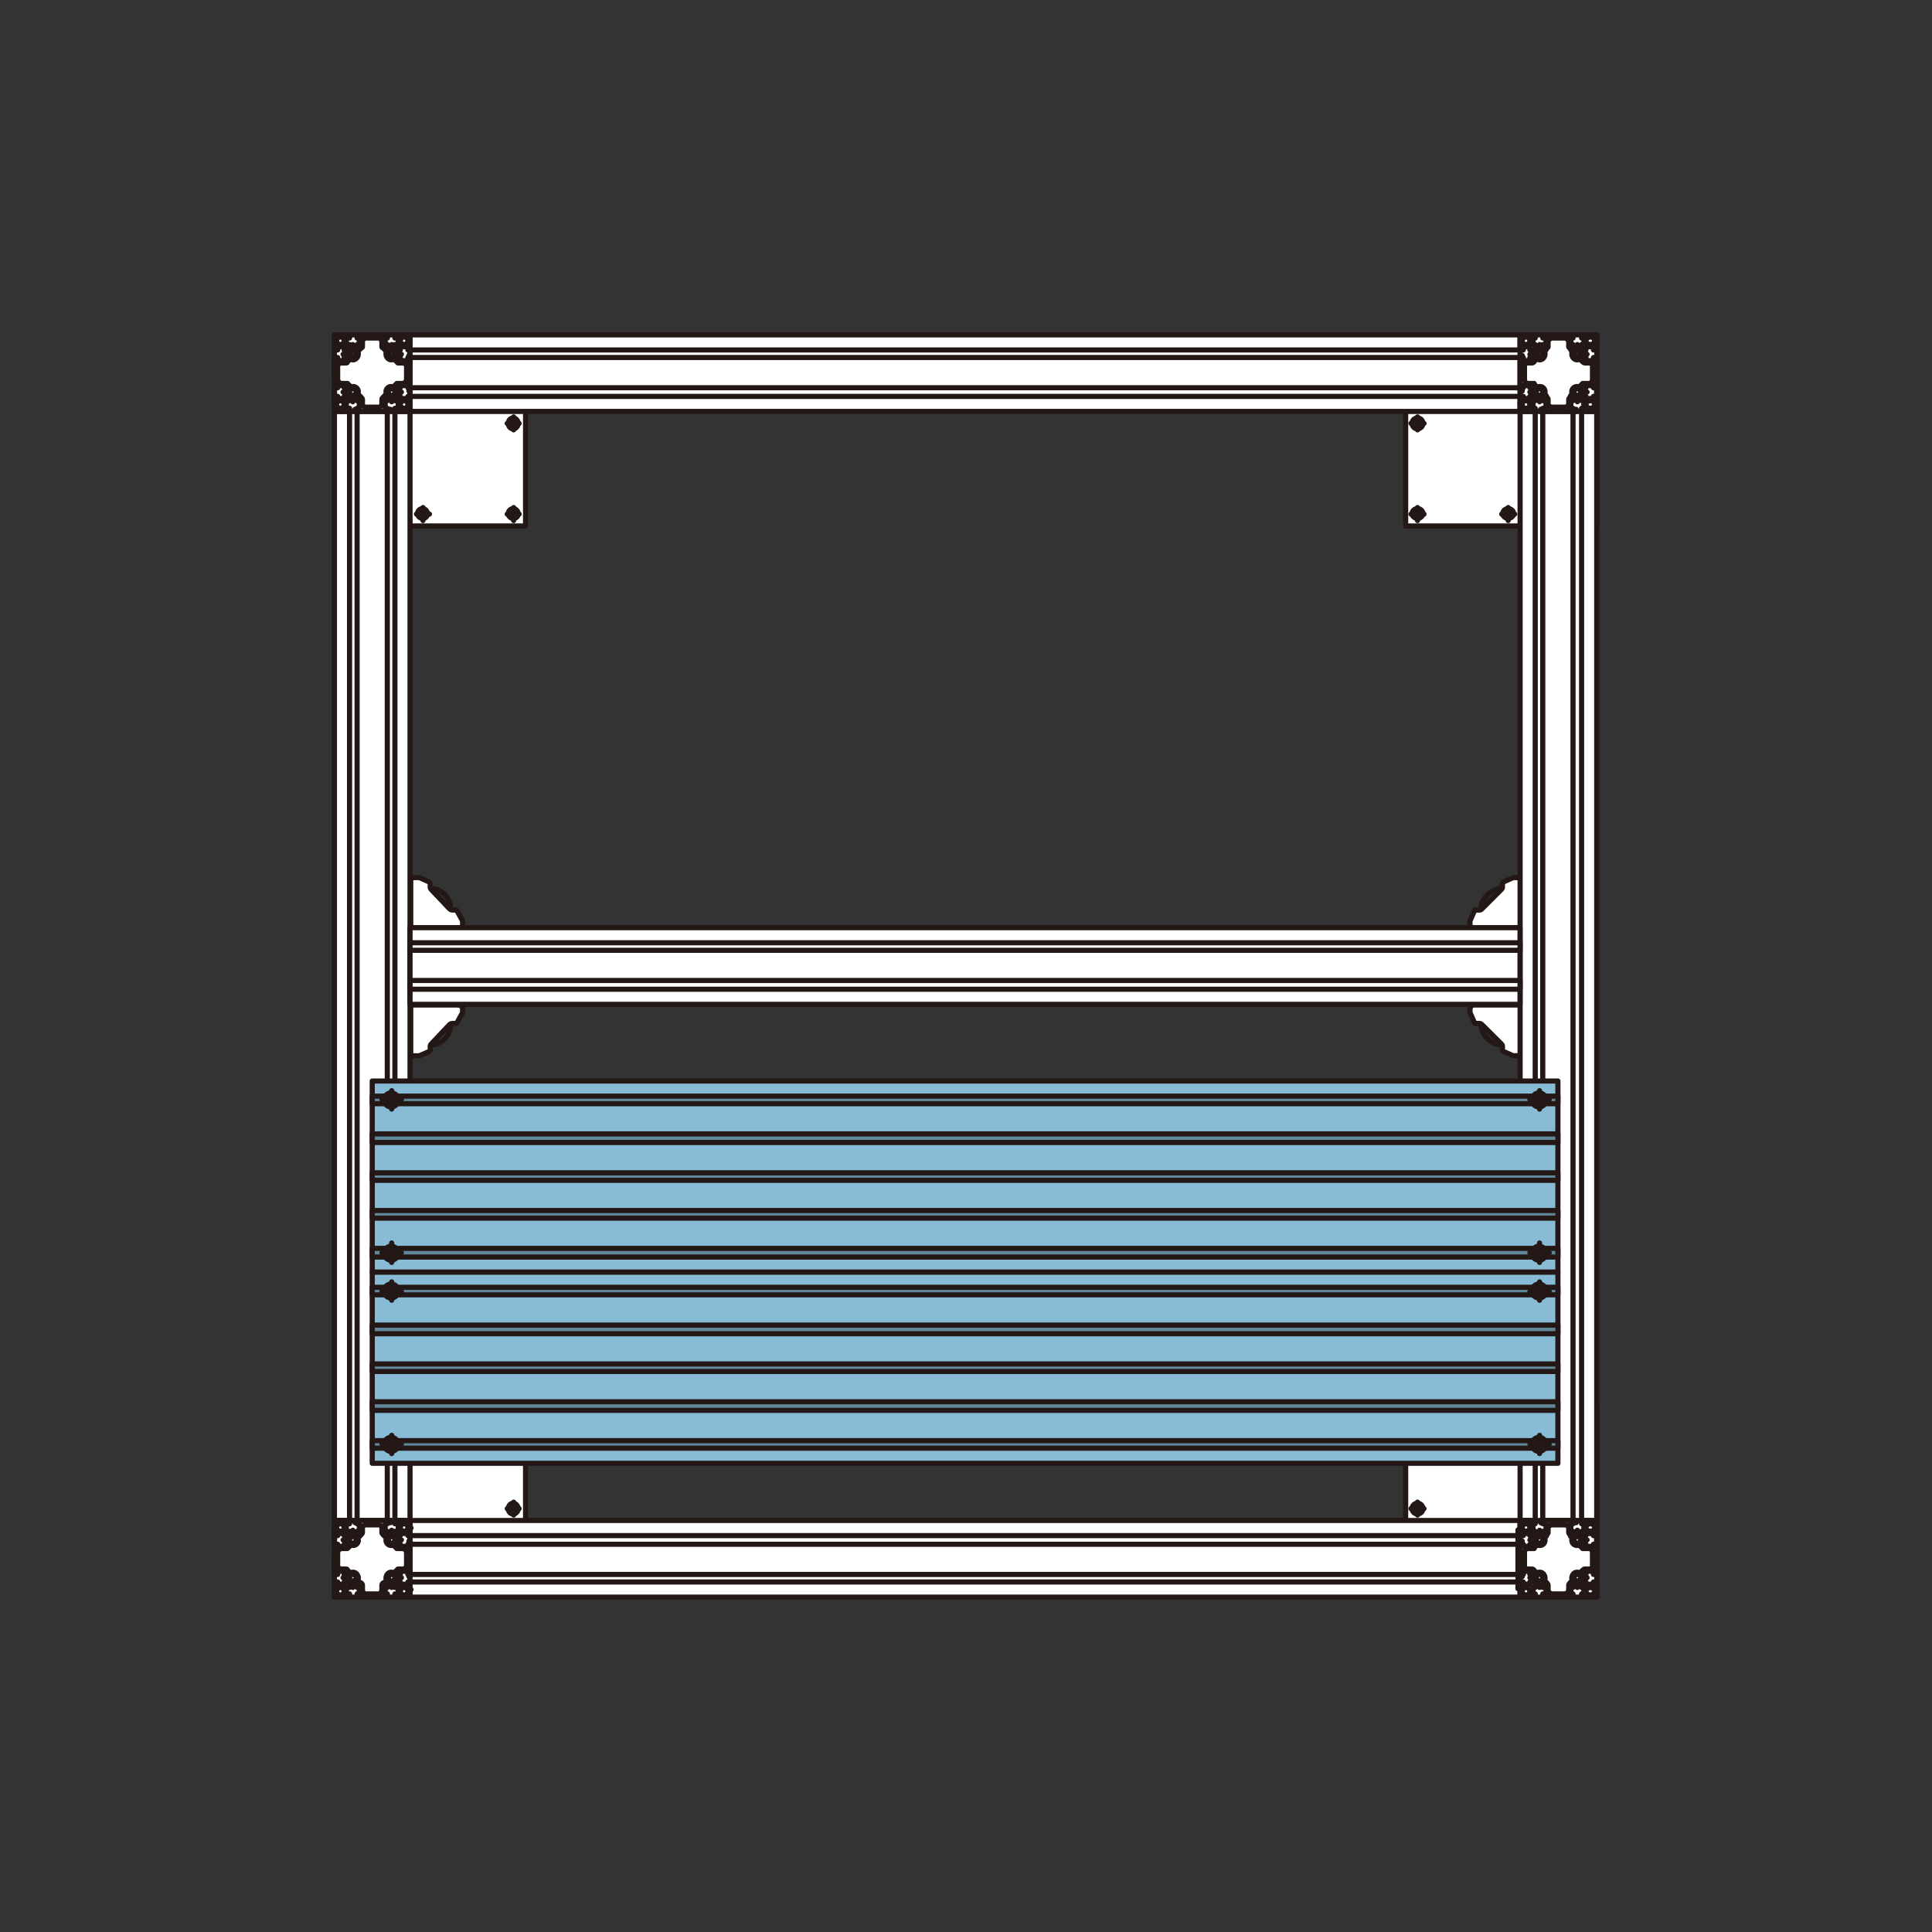 <?xml version="1.0" encoding="UTF-8"?>
<svg id="_レイヤー_1" data-name="レイヤー 1" xmlns="http://www.w3.org/2000/svg" viewBox="0 0 300 300">
  <rect x="0" y="0" width="300" height="300" fill="#333333" stroke="none"/>
  <defs>
    <style>
      .cls-1 {
        fill: none;
        stroke: #231815;
        stroke-linecap: round;
        stroke-linejoin: round;
        stroke-width: .8px;
      }

      .cls-2 {
        fill: #61879a;
      }

      .cls-2, .cls-3, .cls-4 {
        stroke-width: 0px;
      }

      .cls-3 {
        fill: #fff;
      }

      .cls-4 {
        fill: #88bbd5;
      }
    </style>
  </defs>
  <polyline class="cls-1" points="228.61 144.16 228.93 144.5 229.78 144.5 230.11 144.16"/>
  <polyline class="cls-1" points="236.15 136.62 236.49 136.95 236.49 137.79 236.15 138.12"/>
  <polyline class="cls-1" points="236.15 140.31 236.49 140.64 236.49 143.82 235.82 144.5 232.63 144.5 232.3 144.17"/>
  <g>
    <path class="cls-1" d="m233.13,137.95c-.74,0-1.53.37-2.18,1-.64.64-1,1.44-1,2.19"/>
    <path class="cls-3" d="m233.3,137.79v-.67l.16-.17,1.51-.68h1.17v7.89h-7.88v-1.17l.67-1.51c0-.11.07-.17.17-.17h.68c.11,0,.23-.06.33-.17l3.02-3.02c.11-.11.17-.22.17-.33"/>
    <path class="cls-1" d="m233.3,137.79v-.67l.16-.17,1.51-.68h1.17v7.89h-7.88v-1.17l.67-1.51c0-.11.07-.17.17-.17h.68c.11,0,.23-.06.33-.17l3.02-3.02c.11-.11.17-.22.17-.33"/>
  </g>
  <line class="cls-1" x1="235.81" y1="136.28" x2="235.98" y2="136.45"/>
  <line class="cls-1" x1="228.27" y1="143.82" x2="228.44" y2="143.99"/>
  <line class="cls-1" x1="228.44" y1="143.99" x2="228.61" y2="144.16"/>
  <line class="cls-1" x1="235.98" y1="136.45" x2="236.15" y2="136.62"/>
  <polyline class="cls-1" points="63.78 136.62 63.61 136.95 63.61 137.79 63.78 138.12"/>
  <g>
    <path class="cls-1" d="m69.98,141.14c0-.75-.3-1.54-.84-2.19-.63-.63-1.48-1-2.34-1"/>
    <path class="cls-3" d="m70.32,141.31h.5c.11,0,.17.06.17.17l.84,1.51v1.17h-8.05v-7.89h1.34l1.52.68.16.16v.68c0,.11.06.22.16.33l2.86,3.02c.11.11.29.17.5.17"/>
    <path class="cls-1" d="m70.32,141.31h.5c.11,0,.17.06.17.17l.84,1.51v1.17h-8.05v-7.89h1.34l1.52.68.16.16v.68c0,.11.06.22.16.33l2.86,3.02c.11.11.29.17.5.17"/>
  </g>
  <line class="cls-1" x1="71.83" y1="143.82" x2="71.66" y2="143.99"/>
  <line class="cls-1" x1="71.66" y1="143.99" x2="71.32" y2="144.16"/>
  <polyline class="cls-1" points="63.78 163.62 63.61 163.28 63.61 162.44 63.78 162.1"/>
  <g>
    <path class="cls-1" d="m66.8,162.27c.86,0,1.71-.36,2.34-1,.54-.64.84-1.43.84-2.18"/>
    <path class="cls-3" d="m66.8,162.44v.66l-.16.17-1.52.67h-1.34v-7.88h8.05v1.17l-.84,1.52c0,.1-.06.17-.17.17h-.5c-.21,0-.39.05-.5.16l-2.85,3.02c-.11.11-.16.23-.16.34"/>
    <path class="cls-1" d="m66.8,162.44v.66l-.16.17-1.52.67h-1.34v-7.88h8.05v1.17l-.84,1.52c0,.1-.06.17-.17.17h-.5c-.21,0-.39.05-.5.16l-2.85,3.02c-.11.11-.16.23-.16.34"/>
  </g>
  <line class="cls-1" x1="71.83" y1="156.4" x2="71.66" y2="156.23"/>
  <line class="cls-1" x1="71.66" y1="156.24" x2="71.32" y2="156.07"/>
  <polyline class="cls-1" points="236.15 163.62 236.49 163.28 236.49 162.44 236.15 162.1"/>
  <polyline class="cls-1" points="228.61 156.07 228.93 155.74 229.78 155.74 230.11 156.07"/>
  <polyline class="cls-1" points="232.3 156.07 232.64 155.74 235.81 155.74 236.49 156.24 236.49 156.4 236.49 159.59 236.15 159.92"/>
  <g>
    <path class="cls-1" d="m229.95,159.08c0,.75.36,1.53,1,2.18.64.65,1.43,1,2.18,1"/>
    <path class="cls-3" d="m229.78,158.92h-.68c-.1,0-.17-.07-.17-.17l-.67-1.52v-1.17h7.88v7.88h-1.17l-1.51-.67-.16-.17v-.66c0-.11-.06-.24-.17-.34l-3.02-3.01c-.1-.11-.22-.16-.33-.16"/>
    <path class="cls-1" d="m229.78,158.92h-.68c-.1,0-.17-.07-.17-.17l-.67-1.52v-1.17h7.88v7.88h-1.17l-1.51-.67-.16-.17v-.66c0-.11-.06-.24-.17-.34l-3.02-3.01c-.1-.11-.22-.16-.33-.16"/>
  </g>
  <line class="cls-1" x1="228.27" y1="156.4" x2="228.44" y2="156.23"/>
  <line class="cls-1" x1="235.81" y1="163.95" x2="235.98" y2="163.78"/>
  <line class="cls-1" x1="235.98" y1="163.78" x2="236.15" y2="163.61"/>
  <line class="cls-1" x1="228.44" y1="156.24" x2="228.61" y2="156.07"/>
  <rect class="cls-3" x="218.27" y="218.33" width="29.68" height="29.67"/>
  <rect class="cls-1" x="218.27" y="218.33" width="29.68" height="29.67"/>
  <g>
    <path class="cls-3" d="m246.11,245.08c0,.59-.49,1.08-1.1,1.08s-1.09-.49-1.09-1.08.49-1.1,1.09-1.1,1.1.48,1.1,1.1"/>
    <path class="cls-1" d="m246.11,245.08c0,.59-.49,1.08-1.1,1.08s-1.09-.49-1.09-1.08.49-1.1,1.09-1.1,1.1.48,1.1,1.1"/>
    <path class="cls-3" d="m245.59,244.99c0,.37-.3.66-.66.66s-.67-.29-.67-.66.3-.68.67-.68.66.31.66.68"/>
    <path class="cls-1" d="m245.59,244.99c0,.37-.3.66-.66.66s-.67-.29-.67-.66.3-.68.67-.68.66.31.66.68"/>
  </g>
  <line class="cls-1" x1="246.44" y1="244.99" x2="243.42" y2="244.99"/>
  <line class="cls-1" x1="244.93" y1="243.64" x2="244.93" y2="246.5"/>
  <g>
    <path class="cls-3" d="m240.07,245.08c0,.59-.49,1.08-1.09,1.08s-1.09-.49-1.09-1.08.49-1.1,1.09-1.1,1.09.48,1.09,1.1"/>
    <path class="cls-1" d="m240.07,245.08c0,.59-.49,1.08-1.09,1.08s-1.09-.49-1.09-1.08.49-1.1,1.09-1.1,1.09.48,1.09,1.1"/>
    <path class="cls-3" d="m239.73,244.99c0,.37-.31.66-.67.66s-.67-.29-.67-.66.3-.68.67-.68.67.31.67.68"/>
    <path class="cls-1" d="m239.73,244.99c0,.37-.31.66-.67.66s-.67-.29-.67-.66.3-.68.67-.68.67.31.67.68"/>
  </g>
  <line class="cls-1" x1="240.57" y1="244.99" x2="237.56" y2="244.99"/>
  <line class="cls-1" x1="239.06" y1="243.64" x2="239.06" y2="246.5"/>
  <g>
    <path class="cls-3" d="m246.11,239.03c0,.6-.49,1.09-1.1,1.09s-1.09-.49-1.09-1.09.49-1.09,1.09-1.09,1.1.49,1.1,1.09"/>
    <path class="cls-1" d="m246.11,239.03c0,.6-.49,1.09-1.1,1.09s-1.09-.49-1.09-1.09.49-1.09,1.09-1.09,1.1.49,1.1,1.09"/>
    <path class="cls-3" d="m245.59,239.12c0,.36-.3.67-.66.67s-.67-.31-.67-.67.3-.68.67-.68.66.31.66.68"/>
    <path class="cls-1" d="m245.59,239.12c0,.36-.3.67-.66.67s-.67-.31-.67-.67.3-.68.67-.68.66.31.66.68"/>
  </g>
  <line class="cls-1" x1="246.44" y1="239.12" x2="243.42" y2="239.12"/>
  <line class="cls-1" x1="244.93" y1="237.61" x2="244.93" y2="240.63"/>
  <g>
    <path class="cls-3" d="m240.07,239.03c0,.6-.49,1.09-1.09,1.09s-1.09-.49-1.09-1.09.49-1.09,1.09-1.09,1.09.49,1.09,1.09"/>
    <path class="cls-1" d="m240.07,239.03c0,.6-.49,1.09-1.09,1.09s-1.09-.49-1.09-1.09.49-1.09,1.09-1.09,1.09.49,1.09,1.09"/>
    <path class="cls-3" d="m239.73,239.12c0,.36-.31.67-.67.67s-.67-.31-.67-.67.3-.68.67-.68.67.31.67.68"/>
    <path class="cls-1" d="m239.73,239.12c0,.36-.31.67-.67.67s-.67-.31-.67-.67.3-.68.67-.68.67.31.67.68"/>
  </g>
  <line class="cls-1" x1="240.57" y1="239.12" x2="237.56" y2="239.12"/>
  <line class="cls-1" x1="239.06" y1="237.61" x2="239.06" y2="240.63"/>
  <g>
    <path class="cls-1" d="m243.92,242.05c0,1.06-.86,1.93-1.93,1.93s-1.93-.87-1.93-1.93.86-1.93,1.93-1.93,1.93.87,1.93,1.93"/>
    <path class="cls-1" d="m243.76,242.05c0,.97-.79,1.76-1.76,1.76s-1.75-.79-1.75-1.76.78-1.77,1.75-1.77,1.76.79,1.76,1.77"/>
  </g>
  <line class="cls-1" x1="244.42" y1="242.14" x2="239.56" y2="242.14"/>
  <line class="cls-1" x1="241.91" y1="244.48" x2="241.91" y2="239.62"/>
  <g>
    <path class="cls-1" d="m220.95,234.26c0,.47-.38.83-.84.83s-.84-.36-.84-.83.37-.84.84-.84.84.38.84.84"/>
    <path class="cls-1" d="m220.78,234.26c0,.36-.3.68-.67.68s-.67-.31-.67-.68.3-.68.67-.68.67.32.67.68"/>
  </g>
  <line class="cls-1" x1="221.12" y1="234.26" x2="219.1" y2="234.26"/>
  <line class="cls-1" x1="220.11" y1="233.25" x2="220.11" y2="235.26"/>
  <rect class="cls-3" x="51.93" y="218.33" width="29.68" height="29.67"/>
  <rect class="cls-1" x="51.93" y="218.33" width="29.68" height="29.67"/>
  <g>
    <path class="cls-3" d="m55.96,245.08c0,.59-.49,1.08-1.09,1.08s-1.09-.49-1.09-1.08.48-1.1,1.09-1.1,1.09.48,1.09,1.1"/>
    <path class="cls-1" d="m55.96,245.08c0,.59-.49,1.08-1.09,1.08s-1.09-.49-1.09-1.08.48-1.1,1.09-1.1,1.09.48,1.09,1.1"/>
    <path class="cls-3" d="m55.45,244.99c0,.37-.3.66-.67.66s-.67-.29-.67-.66.31-.68.67-.68.67.31.67.68"/>
    <path class="cls-1" d="m55.45,244.99c0,.37-.3.66-.67.66s-.67-.29-.67-.66.31-.68.67-.68.67.31.67.68"/>
  </g>
  <line class="cls-1" x1="53.27" y1="244.99" x2="56.29" y2="244.99"/>
  <line class="cls-1" x1="54.79" y1="243.64" x2="54.79" y2="246.5"/>
  <g>
    <path class="cls-3" d="m61.83,245.08c0,.59-.5,1.08-1.09,1.08s-1.09-.49-1.09-1.08.48-1.1,1.09-1.1,1.09.48,1.09,1.1"/>
    <path class="cls-1" d="m61.83,245.08c0,.59-.5,1.08-1.09,1.08s-1.09-.49-1.09-1.08.48-1.1,1.09-1.1,1.09.48,1.09,1.1"/>
    <path class="cls-3" d="m61.49,244.99c0,.37-.31.66-.68.66s-.66-.29-.66-.66.3-.68.66-.68.68.31.68.68"/>
    <path class="cls-1" d="m61.49,244.99c0,.37-.31.66-.68.66s-.66-.29-.66-.66.3-.68.66-.68.68.31.68.68"/>
  </g>
  <line class="cls-1" x1="59.31" y1="244.99" x2="62.33" y2="244.99"/>
  <line class="cls-1" x1="60.82" y1="243.64" x2="60.82" y2="246.5"/>
  <g>
    <path class="cls-3" d="m55.96,239.03c0,.6-.49,1.09-1.09,1.09s-1.09-.49-1.09-1.09.48-1.09,1.09-1.09,1.09.49,1.09,1.09"/>
    <path class="cls-1" d="m55.96,239.03c0,.6-.49,1.09-1.09,1.09s-1.09-.49-1.09-1.09.48-1.09,1.09-1.09,1.09.49,1.09,1.09"/>
    <path class="cls-3" d="m55.45,239.12c0,.36-.3.67-.67.67s-.67-.31-.67-.67.31-.68.67-.68.67.31.67.68"/>
    <path class="cls-1" d="m55.45,239.12c0,.36-.3.67-.67.67s-.67-.31-.67-.67.31-.68.67-.68.67.31.67.68"/>
  </g>
  <line class="cls-1" x1="53.27" y1="239.12" x2="56.29" y2="239.12"/>
  <line class="cls-1" x1="54.79" y1="237.61" x2="54.79" y2="240.63"/>
  <g>
    <path class="cls-3" d="m61.83,239.03c0,.6-.5,1.09-1.09,1.09s-1.09-.49-1.09-1.09.48-1.09,1.09-1.09,1.09.49,1.09,1.09"/>
    <path class="cls-1" d="m61.83,239.03c0,.6-.5,1.09-1.09,1.09s-1.09-.49-1.09-1.09.48-1.09,1.09-1.09,1.09.49,1.09,1.09"/>
    <path class="cls-3" d="m61.49,239.12c0,.36-.31.67-.68.67s-.66-.31-.66-.67.3-.68.66-.68.68.31.68.68"/>
    <path class="cls-1" d="m61.49,239.12c0,.36-.31.67-.68.67s-.66-.31-.66-.67.3-.68.66-.68.68.31.68.68"/>
  </g>
  <line class="cls-1" x1="59.31" y1="239.12" x2="62.33" y2="239.12"/>
  <line class="cls-1" x1="60.82" y1="237.61" x2="60.82" y2="240.63"/>
  <g>
    <path class="cls-3" d="m55.96,221.26c0,.6-.49,1.09-1.09,1.09s-1.09-.49-1.09-1.09.48-1.09,1.09-1.09,1.09.48,1.09,1.09"/>
    <path class="cls-1" d="m55.96,221.26c0,.6-.49,1.09-1.09,1.09s-1.09-.49-1.09-1.09.48-1.09,1.09-1.09,1.09.48,1.09,1.09"/>
    <path class="cls-3" d="m55.45,221.36c0,.37-.3.67-.67.67s-.67-.3-.67-.67.31-.68.67-.68.67.3.67.68"/>
    <path class="cls-1" d="m55.45,221.36c0,.37-.3.67-.67.67s-.67-.3-.67-.67.31-.68.67-.68.67.3.67.68"/>
  </g>
  <line class="cls-1" x1="53.27" y1="221.36" x2="56.29" y2="221.36"/>
  <line class="cls-1" x1="54.79" y1="219.84" x2="54.79" y2="222.87"/>
  <g>
    <path class="cls-1" d="m80.44,234.26c0,.47-.33.83-.76.83s-.75-.36-.75-.83.34-.84.75-.84.76.38.76.84"/>
    <path class="cls-1" d="m80.44,234.26c0,.36-.3.68-.68.68s-.67-.31-.67-.68.3-.68.67-.68.68.32.68.68"/>
  </g>
  <line class="cls-1" x1="78.76" y1="234.26" x2="80.61" y2="234.26"/>
  <line class="cls-1" x1="79.76" y1="233.25" x2="79.76" y2="235.26"/>
  <rect class="cls-3" x="218.27" y="52" width="29.68" height="29.67"/>
  <rect class="cls-1" x="218.27" y="52" width="29.68" height="29.67"/>
  <g>
    <path class="cls-3" d="m246.11,54.93c0,.6-.49,1.09-1.1,1.09s-1.09-.49-1.09-1.09.49-1.09,1.09-1.09,1.1.48,1.1,1.09"/>
    <path class="cls-1" d="m246.11,54.93c0,.6-.49,1.09-1.1,1.09s-1.09-.49-1.09-1.09.49-1.09,1.09-1.09,1.1.48,1.1,1.09"/>
    <path class="cls-3" d="m245.59,54.93c0,.32-.3.59-.66.59s-.67-.26-.67-.59.3-.58.67-.58.66.26.66.58"/>
    <path class="cls-1" d="m245.59,54.93c0,.32-.3.59-.66.59s-.67-.26-.67-.59.3-.58.67-.58.66.26.66.58"/>
  </g>
  <line class="cls-1" x1="246.44" y1="55.01" x2="243.42" y2="55.01"/>
  <line class="cls-1" x1="244.93" y1="56.36" x2="244.93" y2="53.5"/>
  <g>
    <path class="cls-3" d="m240.07,54.93c0,.6-.49,1.09-1.09,1.09s-1.09-.49-1.09-1.09.49-1.09,1.09-1.09,1.09.48,1.09,1.09"/>
    <path class="cls-1" d="m240.07,54.93c0,.6-.49,1.09-1.09,1.09s-1.09-.49-1.09-1.09.49-1.09,1.09-1.09,1.09.48,1.09,1.09"/>
    <path class="cls-3" d="m239.73,54.93c0,.32-.31.59-.67.59s-.67-.26-.67-.59.3-.58.67-.58.67.26.67.58"/>
    <path class="cls-1" d="m239.73,54.93c0,.32-.31.59-.67.59s-.67-.26-.67-.59.3-.58.67-.58.67.26.67.58"/>
  </g>
  <line class="cls-1" x1="240.57" y1="55.01" x2="237.56" y2="55.01"/>
  <line class="cls-1" x1="239.06" y1="56.36" x2="239.06" y2="53.5"/>
  <g>
    <path class="cls-3" d="m246.11,60.8c0,.61-.49,1.09-1.1,1.09s-1.09-.48-1.09-1.09.49-1.09,1.09-1.09,1.1.48,1.1,1.09"/>
    <path class="cls-1" d="m246.11,60.8c0,.61-.49,1.09-1.1,1.09s-1.09-.48-1.09-1.09.49-1.09,1.09-1.09,1.1.48,1.1,1.09"/>
    <path class="cls-3" d="m245.59,60.88c0,.37-.3.68-.66.68s-.67-.31-.67-.68.3-.67.67-.67.66.3.66.67"/>
    <path class="cls-1" d="m245.59,60.88c0,.37-.3.68-.66.68s-.67-.31-.67-.68.3-.67.67-.67.66.3.66.67"/>
  </g>
  <line class="cls-1" x1="246.44" y1="60.88" x2="243.42" y2="60.88"/>
  <line class="cls-1" x1="244.93" y1="62.39" x2="244.93" y2="59.37"/>
  <g>
    <path class="cls-3" d="m240.07,60.8c0,.61-.49,1.09-1.09,1.09s-1.09-.48-1.09-1.09.49-1.09,1.09-1.09,1.09.48,1.09,1.09"/>
    <path class="cls-1" d="m240.07,60.8c0,.61-.49,1.09-1.09,1.09s-1.09-.48-1.09-1.09.49-1.09,1.09-1.09,1.09.48,1.09,1.09"/>
    <path class="cls-3" d="m239.73,60.88c0,.37-.31.68-.67.68s-.67-.31-.67-.68.3-.67.67-.67.67.3.67.67"/>
    <path class="cls-1" d="m239.73,60.88c0,.37-.31.68-.67.68s-.67-.31-.67-.68.3-.67.67-.67.67.3.67.67"/>
  </g>
  <line class="cls-1" x1="240.57" y1="60.88" x2="237.56" y2="60.88"/>
  <line class="cls-1" x1="239.06" y1="62.39" x2="239.06" y2="59.37"/>
  <g>
    <path class="cls-3" d="m246.11,78.73c0,.61-.49,1.1-1.1,1.1s-1.09-.49-1.09-1.1.49-1.09,1.09-1.09,1.1.49,1.1,1.09"/>
    <path class="cls-1" d="m246.11,78.73c0,.61-.49,1.1-1.1,1.1s-1.09-.49-1.09-1.1.49-1.09,1.09-1.09,1.1.49,1.1,1.09"/>
    <path class="cls-3" d="m245.59,78.65c0,.37-.3.68-.66.68s-.67-.31-.67-.68.3-.68.67-.68.66.31.66.68"/>
    <path class="cls-1" d="m245.59,78.65c0,.37-.3.68-.66.68s-.67-.31-.67-.68.3-.68.67-.68.66.31.66.68"/>
  </g>
  <line class="cls-1" x1="246.44" y1="78.65" x2="243.42" y2="78.65"/>
  <line class="cls-1" x1="244.93" y1="80.16" x2="244.93" y2="77.14"/>
  <g>
    <path class="cls-3" d="m240.07,78.73c0,.61-.49,1.1-1.09,1.1s-1.09-.49-1.09-1.1.49-1.09,1.09-1.09,1.09.49,1.09,1.09"/>
    <path class="cls-1" d="m240.07,78.73c0,.61-.49,1.1-1.09,1.1s-1.09-.49-1.09-1.1.49-1.09,1.09-1.09,1.09.49,1.09,1.09"/>
    <path class="cls-3" d="m239.73,78.65c0,.37-.31.68-.67.68s-.67-.31-.67-.68.3-.68.67-.68.67.31.67.68"/>
    <path class="cls-1" d="m239.73,78.65c0,.37-.31.68-.67.68s-.67-.31-.67-.68.3-.68.67-.68.67.31.67.68"/>
  </g>
  <line class="cls-1" x1="240.57" y1="78.65" x2="237.56" y2="78.65"/>
  <line class="cls-1" x1="239.06" y1="80.16" x2="239.06" y2="77.14"/>
  <g>
    <path class="cls-1" d="m243.92,57.87c0,1.09-.86,2-1.93,2s-1.93-.9-1.93-2,.86-2.02,1.93-2.02,1.93.89,1.93,2.02"/>
    <path class="cls-1" d="m243.76,57.94c0,.98-.79,1.77-1.76,1.77s-1.75-.79-1.75-1.77.78-1.75,1.75-1.75,1.76.79,1.76,1.75"/>
  </g>
  <line class="cls-1" x1="244.42" y1="57.87" x2="239.56" y2="57.87"/>
  <line class="cls-1" x1="241.91" y1="55.35" x2="241.91" y2="60.37"/>
  <g>
    <path class="cls-1" d="m220.95,79.74c0,.41-.38.74-.84.74s-.84-.33-.84-.74.37-.76.84-.76.84.35.84.76"/>
    <path class="cls-1" d="m220.78,79.83c0,.36-.3.66-.67.66s-.67-.3-.67-.66.3-.68.67-.68.67.3.67.68"/>
  </g>
  <line class="cls-1" x1="221.12" y1="79.83" x2="219.1" y2="79.83"/>
  <line class="cls-1" x1="220.11" y1="80.83" x2="220.11" y2="78.81"/>
  <g>
    <path class="cls-1" d="m220.95,65.74c0,.47-.38.85-.84.85s-.84-.37-.84-.85.37-.84.84-.84.84.38.84.84"/>
    <path class="cls-1" d="m220.78,65.74c0,.37-.3.67-.67.67s-.67-.29-.67-.67.3-.66.67-.66.67.29.67.66"/>
  </g>
  <line class="cls-1" x1="221.12" y1="65.74" x2="219.1" y2="65.74"/>
  <line class="cls-1" x1="220.11" y1="66.75" x2="220.11" y2="64.74"/>
  <g>
    <path class="cls-1" d="m235.03,79.74c0,.41-.37.74-.84.74s-.84-.33-.84-.74.37-.76.84-.76.84.35.84.76"/>
    <path class="cls-1" d="m234.87,79.83c0,.36-.31.66-.68.66s-.66-.3-.66-.66.29-.68.66-.68.68.3.68.68"/>
  </g>
  <line class="cls-1" x1="235.2" y1="79.83" x2="233.19" y2="79.83"/>
  <line class="cls-1" x1="234.19" y1="80.83" x2="234.19" y2="78.81"/>
  <rect class="cls-3" x="51.93" y="52" width="29.68" height="29.67"/>
  <rect class="cls-1" x="51.93" y="52" width="29.68" height="29.67"/>
  <g>
    <path class="cls-3" d="m55.96,54.93c0,.6-.49,1.09-1.09,1.09s-1.09-.49-1.09-1.09.48-1.09,1.09-1.09,1.09.48,1.09,1.09"/>
    <path class="cls-1" d="m55.96,54.93c0,.6-.49,1.09-1.09,1.09s-1.09-.49-1.09-1.09.48-1.09,1.09-1.09,1.09.48,1.09,1.09"/>
    <path class="cls-3" d="m55.45,54.93c0,.32-.3.59-.67.59s-.67-.26-.67-.59.31-.58.67-.58.67.26.67.58"/>
    <path class="cls-1" d="m55.45,54.93c0,.32-.3.59-.67.59s-.67-.26-.67-.59.31-.58.67-.58.67.26.67.58"/>
  </g>
  <line class="cls-1" x1="53.27" y1="55.01" x2="56.29" y2="55.01"/>
  <line class="cls-1" x1="54.79" y1="56.36" x2="54.79" y2="53.5"/>
  <g>
    <path class="cls-3" d="m61.83,54.93c0,.6-.5,1.09-1.09,1.09s-1.09-.49-1.09-1.09.48-1.09,1.09-1.09,1.09.48,1.09,1.09"/>
    <path class="cls-1" d="m61.83,54.93c0,.6-.5,1.09-1.09,1.09s-1.09-.49-1.09-1.09.48-1.09,1.09-1.09,1.09.48,1.09,1.09"/>
    <path class="cls-3" d="m61.49,54.93c0,.32-.31.59-.68.59s-.66-.26-.66-.59.3-.58.66-.58.68.26.68.58"/>
    <path class="cls-1" d="m61.49,54.93c0,.32-.31.59-.68.59s-.66-.26-.66-.59.3-.58.66-.58.68.26.68.58"/>
  </g>
  <line class="cls-1" x1="59.31" y1="55.01" x2="62.33" y2="55.01"/>
  <line class="cls-1" x1="60.82" y1="56.36" x2="60.82" y2="53.5"/>
  <g>
    <path class="cls-3" d="m55.96,60.8c0,.61-.49,1.09-1.09,1.09s-1.09-.48-1.09-1.09.48-1.09,1.09-1.09,1.09.48,1.09,1.09"/>
    <path class="cls-1" d="m55.96,60.8c0,.61-.49,1.09-1.09,1.09s-1.09-.48-1.09-1.09.48-1.09,1.09-1.09,1.09.48,1.09,1.09"/>
    <path class="cls-3" d="m55.45,60.88c0,.37-.3.68-.67.68s-.67-.31-.67-.68.31-.67.67-.67.67.3.67.67"/>
    <path class="cls-1" d="m55.45,60.88c0,.37-.3.68-.67.68s-.67-.31-.67-.68.31-.67.67-.67.67.3.67.67"/>
  </g>
  <line class="cls-1" x1="53.27" y1="60.88" x2="56.29" y2="60.88"/>
  <line class="cls-1" x1="54.79" y1="62.39" x2="54.79" y2="59.37"/>
  <g>
    <path class="cls-3" d="m61.83,60.8c0,.61-.5,1.09-1.09,1.09s-1.09-.48-1.09-1.09.48-1.09,1.09-1.09,1.09.48,1.09,1.09"/>
    <path class="cls-1" d="m61.83,60.8c0,.61-.5,1.09-1.09,1.09s-1.09-.48-1.09-1.09.48-1.09,1.09-1.09,1.09.48,1.09,1.09"/>
    <path class="cls-3" d="m61.49,60.88c0,.37-.31.68-.68.68s-.66-.31-.66-.68.3-.67.66-.67.68.3.68.67"/>
    <path class="cls-1" d="m61.49,60.88c0,.37-.31.68-.68.68s-.66-.31-.66-.68.3-.67.66-.67.68.3.68.67"/>
  </g>
  <line class="cls-1" x1="59.31" y1="60.88" x2="62.33" y2="60.88"/>
  <line class="cls-1" x1="60.82" y1="62.39" x2="60.82" y2="59.37"/>
  <g>
    <path class="cls-3" d="m55.96,78.73c0,.61-.49,1.1-1.09,1.1s-1.09-.49-1.09-1.1.48-1.09,1.09-1.09,1.09.49,1.09,1.09"/>
    <path class="cls-1" d="m55.96,78.73c0,.61-.49,1.1-1.09,1.1s-1.09-.49-1.09-1.1.48-1.09,1.09-1.09,1.09.49,1.09,1.09"/>
    <path class="cls-3" d="m55.45,78.65c0,.37-.3.68-.67.68s-.67-.31-.67-.68.31-.68.67-.68.67.31.67.68"/>
    <path class="cls-1" d="m55.45,78.65c0,.37-.3.68-.67.68s-.67-.31-.67-.68.31-.68.67-.68.67.31.67.68"/>
  </g>
  <line class="cls-1" x1="53.27" y1="78.65" x2="56.29" y2="78.65"/>
  <line class="cls-1" x1="54.79" y1="80.16" x2="54.79" y2="77.14"/>
  <g>
    <path class="cls-3" d="m61.83,78.73c0,.61-.5,1.1-1.09,1.1s-1.09-.49-1.09-1.1.48-1.09,1.09-1.09,1.09.49,1.09,1.09"/>
    <path class="cls-1" d="m61.83,78.73c0,.61-.5,1.1-1.09,1.1s-1.09-.49-1.09-1.1.48-1.09,1.09-1.09,1.09.49,1.09,1.09"/>
    <path class="cls-3" d="m61.49,78.65c0,.37-.31.68-.68.68s-.66-.31-.66-.68.3-.68.66-.68.68.31.68.68"/>
    <path class="cls-1" d="m61.49,78.65c0,.37-.31.68-.68.68s-.66-.31-.66-.68.3-.68.66-.68.68.31.68.68"/>
  </g>
  <line class="cls-1" x1="59.31" y1="78.65" x2="62.33" y2="78.65"/>
  <line class="cls-1" x1="60.82" y1="80.16" x2="60.82" y2="77.14"/>
  <g>
    <path class="cls-1" d="m80.44,79.74c0,.41-.33.74-.76.74s-.75-.33-.75-.74.34-.76.75-.76.76.35.76.76"/>
    <path class="cls-1" d="m80.44,79.83c0,.36-.3.66-.68.66s-.67-.3-.67-.66.3-.68.67-.68.68.3.68.68"/>
  </g>
  <line class="cls-1" x1="78.76" y1="79.83" x2="80.61" y2="79.83"/>
  <line class="cls-1" x1="79.76" y1="80.83" x2="79.76" y2="78.81"/>
  <g>
    <path class="cls-1" d="m80.44,65.74c0,.47-.33.85-.76.85s-.75-.37-.75-.85.34-.84.75-.84.76.38.76.84"/>
    <path class="cls-1" d="m80.44,65.74c0,.37-.3.67-.68.67s-.67-.29-.67-.67.3-.66.67-.66.68.29.68.66"/>
  </g>
  <line class="cls-1" x1="78.76" y1="65.74" x2="80.61" y2="65.74"/>
  <line class="cls-1" x1="79.76" y1="66.75" x2="79.76" y2="64.74"/>
  <g>
    <path class="cls-1" d="m66.36,79.74c0,.41-.34.74-.76.74s-.76-.33-.76-.74.35-.76.76-.76.76.35.76.76"/>
    <path class="cls-1" d="m66.36,79.83c0,.36-.31.66-.68.66s-.67-.3-.67-.66.3-.68.67-.68.68.3.68.68"/>
  </g>
  <line class="cls-1" x1="64.67" y1="79.83" x2="66.69" y2="79.83"/>
  <line class="cls-1" x1="65.68" y1="80.83" x2="65.68" y2="78.81"/>
  <rect class="cls-3" x="63.67" y="236.1" width="172.36" height="11.9"/>
  <rect class="cls-1" x="63.67" y="236.1" width="172.36" height="11.9"/>
  <rect class="cls-3" x="63.67" y="238.45" width="172.36" height="1.34"/>
  <rect class="cls-1" x="63.67" y="238.45" width="172.36" height="1.34"/>
  <rect class="cls-3" x="63.67" y="244.48" width="172.36" height="1.17"/>
  <rect class="cls-1" x="63.67" y="244.48" width="172.36" height="1.17"/>
  <rect class="cls-3" x="63.67" y="52" width="172.36" height="11.89"/>
  <rect class="cls-1" x="63.67" y="52" width="172.36" height="11.89"/>
  <rect class="cls-3" x="63.67" y="54.34" width="172.36" height="1.17"/>
  <rect class="cls-1" x="63.67" y="54.34" width="172.36" height="1.17"/>
  <rect class="cls-3" x="63.67" y="60.21" width="172.36" height="1.34"/>
  <rect class="cls-1" x="63.67" y="60.21" width="172.36" height="1.34"/>
  <rect class="cls-3" x="236.04" y="63.89" width="11.9" height="172.21"/>
  <rect class="cls-1" x="236.04" y="63.89" width="11.9" height="172.21"/>
  <rect class="cls-3" x="238.39" y="63.89" width="1.17" height="172.21"/>
  <rect class="cls-1" x="238.39" y="63.89" width="1.17" height="172.21"/>
  <rect class="cls-3" x="244.26" y="63.89" width="1.33" height="172.21"/>
  <rect class="cls-1" x="244.26" y="63.89" width="1.33" height="172.21"/>
  <rect class="cls-3" x="51.93" y="63.89" width="11.74" height="172.21"/>
  <rect class="cls-1" x="51.93" y="63.89" width="11.74" height="172.21"/>
  <rect class="cls-3" x="54.28" y="63.89" width="1.17" height="172.21"/>
  <rect class="cls-1" x="54.28" y="63.89" width="1.17" height="172.21"/>
  <rect class="cls-3" x="60.14" y="63.89" width="1.17" height="172.21"/>
  <rect class="cls-1" x="60.14" y="63.89" width="1.18" height="172.21"/>
  <rect class="cls-3" x="63.67" y="144.05" width="172.36" height="11.9"/>
  <rect class="cls-1" x="63.67" y="144.05" width="172.36" height="11.9"/>
  <rect class="cls-3" x="63.67" y="146.39" width="172.36" height="1.17"/>
  <rect class="cls-1" x="63.67" y="146.39" width="172.36" height="1.17"/>
  <rect class="cls-3" x="63.67" y="152.25" width="172.36" height="1.36"/>
  <rect class="cls-1" x="63.67" y="152.25" width="172.36" height="1.36"/>
  <polygon class="cls-3" points="60.15 248 55.45 248 55.45 247.5 55.79 247.5 55.79 246.5 55.45 246.5 55.45 246 54.28 246 54.28 246.5 53.78 246.5 53.78 247.5 54.28 247.5 54.28 248 51.93 248 51.93 245.65 52.44 245.65 52.44 246 53.44 246 53.44 245.65 53.95 245.65 53.95 244.48 53.44 244.48 53.44 243.98 52.44 243.98 52.44 244.48 51.93 244.48 51.93 239.79 52.44 239.79 52.44 240.12 53.44 240.12 53.44 239.79 53.95 239.79 53.95 238.45 53.44 238.45 53.44 238.12 52.44 238.12 52.44 238.45 51.93 238.45 51.93 236.1 54.28 236.1 54.28 236.61 53.78 236.61 53.78 237.78 54.28 237.78 54.28 238.28 55.45 238.28 55.45 237.78 55.79 237.78 55.79 236.61 55.45 236.61 55.45 236.1 60.15 236.1 60.15 236.61 59.81 236.61 59.81 237.78 60.15 237.78 60.15 238.28 61.32 238.28 61.32 237.78 61.83 237.78 61.83 236.61 61.32 236.61 61.32 236.1 63.67 236.1 63.67 238.45 63.34 238.45 63.34 238.12 62.16 238.12 62.16 238.45 61.66 238.45 61.66 239.79 62.16 239.79 62.16 240.12 63.34 240.12 63.34 239.79 63.67 239.79 63.67 244.48 63.34 244.48 63.34 243.98 62.16 243.98 62.16 244.48 61.66 244.48 61.66 245.65 62.16 245.65 62.16 246 63.34 246 63.34 245.65 63.67 245.65 63.67 248 61.32 248 61.32 247.5 61.83 247.5 61.83 246.5 61.32 246.5 61.32 246 60.15 246 60.15 246.5 59.81 246.5 59.81 247.5 60.15 247.5 60.15 248"/>
  <polygon class="cls-3" points="244.55 248 239.85 248 239.85 247.5 240.18 247.5 240.18 246.5 239.85 246.5 239.85 246 238.68 246 238.68 246.5 238.17 246.5 238.17 247.5 238.68 247.5 238.68 248 236.32 248 236.32 245.65 236.83 245.65 236.83 246 237.84 246 237.84 245.65 238.34 245.65 238.34 244.48 237.84 244.48 237.84 243.98 236.83 243.98 236.83 244.48 236.32 244.48 236.32 239.79 236.83 239.79 236.83 240.12 237.84 240.12 237.84 239.79 238.34 239.79 238.34 238.45 237.84 238.45 237.84 238.12 236.83 238.12 236.83 238.45 236.32 238.45 236.32 236.1 238.68 236.1 238.68 236.61 238.17 236.61 238.17 237.78 238.68 237.78 238.68 238.28 239.85 238.28 239.85 237.78 240.18 237.78 240.18 236.61 239.85 236.61 239.85 236.1 244.55 236.1 244.55 236.61 244.21 236.61 244.21 237.78 244.55 237.78 244.55 238.28 245.72 238.28 245.72 237.78 246.22 237.78 246.22 236.61 245.72 236.61 245.72 236.1 248.07 236.1 248.07 238.45 247.73 238.45 247.73 238.12 246.56 238.12 246.56 238.45 246.06 238.45 246.06 239.79 246.56 239.79 246.56 240.12 247.73 240.12 247.73 239.79 248.07 239.79 248.07 244.48 247.73 244.48 247.73 243.98 246.56 243.98 246.56 244.48 246.06 244.48 246.06 245.65 246.56 245.65 246.56 246 247.73 246 247.73 245.65 248.07 245.65 248.07 248 245.72 248 245.72 247.5 246.22 247.5 246.22 246.5 245.72 246.5 245.72 246 244.55 246 244.55 246.5 244.21 246.5 244.21 247.5 244.55 247.5 244.55 248"/>
  <polyline class="cls-1" points="60.15 248 55.45 248 55.45 247.5 55.79 247.5 55.79 246.5 55.45 246.5 55.45 246 54.28 246 54.28 246.5 53.78 246.5 53.78 247.5 54.28 247.5 54.28 248 51.93 248 51.93 245.65 52.44 245.65 52.44 246 53.44 246 53.44 245.65 53.95 245.65 53.95 244.48 53.44 244.48 53.44 243.98 52.44 243.98 52.44 244.48 51.93 244.48 51.93 239.79 52.44 239.79 52.44 240.12 53.44 240.12 53.44 239.79 53.95 239.79 53.95 238.45 53.44 238.45 53.44 238.12 52.44 238.12 52.44 238.45 51.93 238.45 51.93 236.1 54.28 236.1 54.28 236.61 53.78 236.61 53.78 237.78 54.28 237.78 54.28 238.28 55.45 238.28 55.45 237.78 55.79 237.78 55.79 236.61 55.45 236.61 55.45 236.1 60.15 236.1 60.15 236.61 59.81 236.61 59.81 237.78 60.15 237.78 60.15 238.28 61.32 238.28 61.32 237.78 61.83 237.78 61.83 236.61 61.32 236.61 61.32 236.1 63.67 236.1 63.67 238.45 63.34 238.45 63.34 238.12 62.16 238.12 62.16 238.45 61.66 238.45 61.66 239.79 62.16 239.79 62.16 240.12 63.34 240.12 63.34 239.79 63.67 239.79 63.67 244.48 63.34 244.48 63.34 243.98 62.16 243.98 62.16 244.48 61.66 244.48 61.66 245.65 62.16 245.65 62.16 246 63.34 246 63.34 245.65 63.67 245.65 63.67 248 61.32 248 61.32 247.5 61.83 247.5 61.83 246.5 61.32 246.5 61.32 246 60.15 246 60.15 246.5 59.81 246.5 59.81 247.5 60.15 247.5 60.15 248"/>
  <g>
    <path class="cls-1" d="m63.34,237.19c0,.33-.27.58-.59.58s-.58-.26-.58-.58.26-.58.58-.58.59.26.59.58"/>
    <path class="cls-1" d="m53.44,237.19c0,.33-.26.58-.59.58-.31,0-.58-.26-.58-.58s.27-.58.58-.58c.34,0,.59.26.59.58"/>
    <path class="cls-1" d="m55.62,238.95c0-.1.06-.23.16-.34l.33-.33c.11-.11.17-.22.17-.33v-.68c0-.27.22-.49.51-.49h2.01c.27,0,.5.22.5.49v.68c0,.11.05.22.16.33l.33.33c.11.11.17.24.17.34-.16.63.38,1.16,1,1.01.11,0,.23.06.33.16l.33.34h.84c.37,0,.67.29.67.67v2.01c0,.28-.31.5-.67.5h-.67s-.06.05-.17.17l-.33.34h-.33c-.63-.17-1.16.47-1,1.17,0,.11-.06.23-.17.33l-.33.17c-.11.11-.16.23-.16.33v.67c0,.37-.23.68-.5.68h-2.01c-.28,0-.51-.3-.51-.68v-.67c0-.1-.05-.22-.17-.33l-.33-.17c-.1-.1-.16-.22-.16-.33.15-.7-.39-1.34-1.01-1.17h-.33l-.33-.34c0-.11-.06-.17-.17-.17h-.68c-.37,0-.67-.22-.67-.5v-2.01c0-.37.29-.67.67-.67h.85l.33-.34c.11-.1.24-.16.33-.16.62.15,1.16-.38,1.01-1.01"/>
    <path class="cls-1" d="m55.29,239.12c0,.27-.23.5-.51.5s-.5-.22-.5-.5.22-.51.5-.51.51.22.51.51"/>
    <path class="cls-1" d="m55.29,244.99c0,.27-.23.49-.51.49s-.5-.22-.5-.49.22-.51.5-.51.51.23.51.51"/>
    <path class="cls-1" d="m53.44,247.09c0,.32-.26.58-.59.58-.31,0-.58-.26-.58-.58s.27-.58.58-.58c.34,0,.59.26.59.58"/>
    <path class="cls-1" d="m61.32,239.12c0,.27-.22.5-.5.5s-.51-.22-.51-.5.23-.51.51-.51.5.22.5.51"/>
    <path class="cls-1" d="m61.32,244.99c0,.27-.22.49-.5.49s-.51-.22-.51-.49.23-.51.51-.51.5.23.5.51"/>
    <path class="cls-1" d="m63.34,247.09c0,.32-.27.58-.59.58s-.58-.26-.58-.58.26-.58.58-.58.59.26.59.58"/>
  </g>
  <polygon class="cls-3" points="239.56 248 244.26 248 244.26 247.5 243.92 247.5 243.92 246.5 244.26 246.5 244.26 246 245.59 246 245.59 246.5 245.94 246.5 245.94 247.5 245.59 247.5 245.59 248 247.94 248 247.94 245.65 247.43 245.65 247.43 246 246.27 246 246.27 245.65 245.76 245.65 245.76 244.48 246.27 244.48 246.27 243.98 247.43 243.98 247.43 244.48 247.94 244.48 247.94 239.79 247.43 239.79 247.43 240.12 246.27 240.12 246.27 239.79 245.76 239.79 245.76 238.45 246.27 238.45 246.27 238.12 247.43 238.12 247.43 238.45 247.94 238.45 247.94 236.1 245.59 236.1 245.59 236.61 245.94 236.61 245.94 237.78 245.59 237.78 245.59 238.28 244.26 238.28 244.26 237.78 243.92 237.78 243.92 236.61 244.26 236.61 244.26 236.1 239.56 236.1 239.56 236.61 240.06 236.61 240.06 237.78 239.56 237.78 239.56 238.28 238.39 238.28 238.39 237.78 238.05 237.78 238.05 236.61 238.39 236.61 238.39 236.1 236.04 236.1 236.04 238.45 236.54 238.45 236.54 238.12 237.55 238.12 237.55 238.45 238.05 238.45 238.05 239.79 237.55 239.79 237.55 240.12 236.54 240.12 236.54 239.79 236.04 239.79 236.04 244.48 236.54 244.48 236.54 243.98 237.55 243.98 237.55 244.48 238.05 244.48 238.05 245.65 237.55 245.65 237.55 246 236.54 246 236.54 245.65 236.04 245.65 236.04 248 238.39 248 238.39 247.5 238.05 247.5 238.05 246.5 238.39 246.5 238.39 246 239.56 246 239.56 246.5 240.06 246.5 240.06 247.5 239.56 247.5 239.56 248"/>
  <polyline class="cls-1" points="239.56 248 244.26 248 244.26 247.5 243.92 247.5 243.92 246.5 244.26 246.5 244.26 246 245.59 246 245.59 246.5 245.94 246.5 245.94 247.5 245.59 247.5 245.59 248 247.94 248 247.94 245.65 247.43 245.65 247.43 246 246.27 246 246.27 245.65 245.76 245.65 245.76 244.48 246.27 244.48 246.27 243.98 247.43 243.98 247.43 244.48 247.94 244.48 247.94 239.79 247.43 239.79 247.43 240.12 246.27 240.12 246.27 239.79 245.76 239.79 245.76 238.45 246.27 238.45 246.27 238.12 247.43 238.12 247.43 238.45 247.94 238.45 247.94 236.1 245.59 236.1 245.59 236.61 245.94 236.61 245.94 237.78 245.59 237.78 245.59 238.28 244.26 238.28 244.26 237.78 243.92 237.78 243.92 236.61 244.26 236.61 244.26 236.1 239.56 236.1 239.56 236.61 240.06 236.61 240.06 237.78 239.56 237.78 239.56 238.28 238.39 238.28 238.39 237.78 238.05 237.78 238.05 236.61 238.39 236.61 238.39 236.1 236.04 236.1 236.04 238.45 236.54 238.45 236.54 238.12 237.55 238.12 237.55 238.45 238.05 238.45 238.05 239.79 237.55 239.79 237.55 240.12 236.54 240.12 236.54 239.79 236.04 239.79 236.04 244.48 236.54 244.48 236.54 243.98 237.55 243.98 237.55 244.48 238.05 244.48 238.05 245.65 237.55 245.65 237.55 246 236.54 246 236.54 245.65 236.04 245.65 236.04 248 238.39 248 238.39 247.5 238.05 247.5 238.05 246.5 238.39 246.5 238.39 246 239.56 246 239.56 246.5 240.06 246.5 240.06 247.5 239.56 247.5 239.56 248"/>
  <g>
    <path class="cls-1" d="m237.55,237.19c0,.33-.27.58-.59.58s-.59-.26-.59-.58.27-.58.59-.58.59.26.59.58"/>
    <path class="cls-1" d="m247.61,237.19c0,.33-.3.58-.66.58s-.68-.26-.68-.58.3-.58.68-.58.66.26.66.58"/>
    <path class="cls-1" d="m244.09,238.95c0-.1-.06-.23-.17-.34l-.16-.33c-.11-.11-.17-.22-.17-.33v-.68c0-.27-.3-.49-.67-.49h-1.85c-.37,0-.68.22-.68.49v.68c0,.11-.05.22-.16.33l-.17.33c-.1.11-.17.24-.17.34.16.63-.37,1.16-1,1.01-.21,0-.39.06-.5.16l-.17.34h-1.01c-.27,0-.49.29-.49.67v2.01c0,.28.22.5.49.5h.68c.1,0,.22.05.33.17l.17.34h.5c.63-.17,1.16.47,1,1.17,0,.11.07.23.17.33l.17.17c.1.11.16.23.16.33v.67c0,.37.31.68.68.68h1.85c.37,0,.67-.3.67-.68v-.67c0-.1.06-.22.17-.33l.16-.17c.11-.1.17-.22.17-.33-.16-.7.37-1.34,1.01-1.17h.33l.33-.34c.11-.11.23-.17.35-.17h.66c.28,0,.51-.22.51-.5v-2.01c0-.37-.22-.67-.51-.67h-1.01l-.33-.34c0-.1-.12-.16-.33-.16-.63.15-1.16-.38-1.01-1.01"/>
    <path class="cls-1" d="m245.43,239.12c0,.27-.22.5-.5.5-.29,0-.51-.22-.51-.5s.22-.51.51-.51.5.22.5.51"/>
    <path class="cls-1" d="m245.43,244.99c0,.27-.22.49-.5.49-.29,0-.51-.22-.51-.49s.22-.51.51-.51.5.23.5.51"/>
    <path class="cls-1" d="m247.61,247.09c0,.32-.3.58-.66.58s-.68-.26-.68-.58.3-.58.68-.58.66.26.66.58"/>
    <path class="cls-1" d="m239.56,239.12c0,.27-.22.5-.5.5-.29,0-.5-.22-.5-.5s.21-.51.5-.51.5.22.5.51"/>
    <path class="cls-1" d="m239.56,244.99c0,.27-.22.49-.5.49-.29,0-.5-.22-.5-.49s.21-.51.5-.51.5.23.5.51"/>
    <path class="cls-1" d="m237.55,247.09c0,.32-.27.58-.59.58s-.59-.26-.59-.58.27-.58.59-.58.59.26.59.58"/>
  </g>
  <polygon class="cls-3" points="60.15 52 55.45 52 55.45 52.49 55.79 52.49 55.79 53.5 55.45 53.5 55.45 54.01 54.28 54.01 54.28 53.5 53.78 53.5 53.78 52.49 54.28 52.49 54.28 52 51.93 52 51.93 54.34 52.44 54.34 52.44 53.84 53.44 53.84 53.44 54.34 53.95 54.34 53.95 55.52 53.44 55.52 53.44 56.01 52.44 56.01 52.44 55.52 51.93 55.52 51.93 60.21 52.44 60.21 52.44 59.87 53.44 59.87 53.44 60.21 53.95 60.21 53.95 61.55 53.44 61.55 53.44 61.89 52.44 61.89 52.44 61.55 51.93 61.55 51.93 63.89 54.28 63.89 54.28 63.4 53.78 63.4 53.78 62.22 54.28 62.22 54.28 61.73 55.45 61.73 55.45 62.22 55.79 62.22 55.79 63.4 55.45 63.4 55.45 63.89 60.15 63.89 60.15 63.4 59.81 63.4 59.81 62.22 60.15 62.22 60.15 61.73 61.32 61.73 61.32 62.22 61.83 62.22 61.83 63.4 61.32 63.4 61.32 63.89 63.67 63.89 63.67 61.55 63.34 61.55 63.34 61.89 62.16 61.89 62.16 61.55 61.66 61.55 61.66 60.21 62.16 60.21 62.16 59.87 63.34 59.87 63.34 60.21 63.67 60.21 63.67 55.52 63.34 55.52 63.34 56.01 62.16 56.01 62.16 55.52 61.66 55.52 61.66 54.34 62.16 54.34 62.16 53.84 63.34 53.84 63.34 54.34 63.67 54.34 63.67 52 61.32 52 61.32 52.49 61.83 52.49 61.83 53.5 61.32 53.5 61.32 54.01 60.15 54.01 60.15 53.5 59.81 53.5 59.81 52.49 60.15 52.49 60.15 52"/>
  <polyline class="cls-1" points="60.15 52 55.45 52 55.45 52.49 55.79 52.49 55.79 53.5 55.45 53.5 55.45 54.01 54.28 54.01 54.28 53.5 53.78 53.5 53.78 52.49 54.28 52.49 54.28 52 51.93 52 51.93 54.34 52.44 54.34 52.44 53.84 53.44 53.84 53.44 54.34 53.95 54.34 53.95 55.52 53.44 55.52 53.44 56.01 52.44 56.01 52.44 55.52 51.93 55.52 51.93 60.21 52.44 60.21 52.44 59.87 53.44 59.87 53.44 60.21 53.95 60.21 53.95 61.55 53.44 61.55 53.44 61.89 52.44 61.89 52.44 61.55 51.93 61.55 51.93 63.89 54.28 63.89 54.28 63.4 53.78 63.4 53.78 62.22 54.28 62.22 54.28 61.73 55.45 61.73 55.45 62.22 55.79 62.22 55.79 63.4 55.45 63.4 55.45 63.89 60.15 63.89 60.15 63.4 59.81 63.4 59.81 62.22 60.15 62.22 60.15 61.73 61.32 61.73 61.32 62.22 61.83 62.22 61.83 63.4 61.32 63.4 61.32 63.89 63.67 63.89 63.67 61.55 63.34 61.55 63.34 61.89 62.16 61.89 62.16 61.55 61.66 61.55 61.66 60.21 62.16 60.21 62.16 59.87 63.34 59.87 63.34 60.21 63.67 60.21 63.67 55.52 63.34 55.52 63.34 56.01 62.16 56.01 62.16 55.52 61.66 55.52 61.66 54.34 62.16 54.34 62.16 53.84 63.34 53.84 63.34 54.34 63.67 54.34 63.67 52 61.32 52 61.32 52.49 61.83 52.49 61.83 53.5 61.32 53.5 61.32 54.01 60.15 54.01 60.15 53.5 59.81 53.5 59.81 52.49 60.15 52.49 60.15 52"/>
  <g>
    <path class="cls-1" d="m63.34,62.81c0,.33-.27.59-.59.59s-.58-.26-.58-.59.26-.59.58-.59.59.27.59.59"/>
    <path class="cls-1" d="m53.44,62.81c0,.33-.26.59-.59.59-.31,0-.58-.26-.58-.59s.27-.59.58-.59c.34,0,.59.27.59.59"/>
    <path class="cls-1" d="m55.62,61.04c0,.12.06.24.16.34l.33.34c.11.1.17.21.17.32v.68c0,.28.22.5.51.5h2.01c.27,0,.5-.22.5-.5v-.68c0-.11.05-.23.16-.32l.33-.34c.11-.11.17-.22.17-.34-.16-.62.38-1.15,1-1,.11,0,.23-.06.33-.17l.33-.33h.84c.37,0,.67-.31.67-.67v-2.02c0-.27-.31-.49-.67-.49h-.67s-.06-.07-.17-.17l-.33-.33c-.11-.11-.22-.11-.33,0-.63.15-1.16-.47-1-1.18,0-.11-.06-.23-.17-.34l-.33-.33c-.11,0-.16-.06-.16-.17v-.67c0-.37-.23-.68-.5-.68h-2.01c-.28,0-.51.31-.51.68v.67c0,.11-.05.17-.17.17l-.33.33c-.1.11-.16.23-.16.34.15.71-.39,1.33-1.01,1.18-.1-.11-.22-.11-.33,0l-.33.33c0,.1-.06.17-.17.17h-.68c-.37,0-.67.22-.67.49v2.02c0,.36.29.67.67.67h.85l.33.33c.11.11.24.17.33.17.62-.15,1.16.38,1.01,1"/>
    <path class="cls-1" d="m55.29,60.88c0,.28-.23.51-.51.51s-.5-.22-.5-.51.22-.51.5-.51.51.23.51.51"/>
    <path class="cls-1" d="m55.29,54.93c0,.23-.23.42-.51.42s-.5-.19-.5-.42.22-.42.5-.42.51.19.51.42"/>
    <path class="cls-1" d="m53.44,52.92c0,.32-.26.58-.59.58-.31,0-.58-.26-.58-.58s.27-.59.58-.59c.34,0,.59.26.59.59"/>
    <path class="cls-1" d="m61.32,60.88c0,.28-.22.51-.5.51s-.51-.22-.51-.51.23-.51.51-.51.5.23.5.51"/>
    <path class="cls-1" d="m61.32,54.93c0,.23-.22.42-.5.42s-.51-.19-.51-.42.23-.42.51-.42.5.19.5.42"/>
    <path class="cls-1" d="m63.34,52.92c0,.32-.27.58-.59.58s-.58-.26-.58-.58.26-.59.58-.59.59.26.59.59"/>
  </g>
  <polygon class="cls-3" points="239.56 52 244.26 52 244.26 52.49 243.92 52.49 243.92 53.5 244.26 53.5 244.26 54.01 245.59 54.01 245.59 53.5 245.94 53.5 245.94 52.49 245.59 52.49 245.59 52 247.94 52 247.94 54.34 247.43 54.34 247.43 53.84 246.27 53.84 246.27 54.34 245.76 54.34 245.76 55.52 246.27 55.52 246.27 56.01 247.43 56.01 247.43 55.52 247.94 55.52 247.94 60.21 247.43 60.21 247.43 59.87 246.27 59.87 246.27 60.21 245.76 60.21 245.76 61.55 246.27 61.55 246.27 61.89 247.43 61.89 247.43 61.55 247.94 61.55 247.94 63.89 245.59 63.89 245.59 63.4 245.94 63.4 245.94 62.22 245.59 62.22 245.59 61.73 244.26 61.73 244.26 62.22 243.92 62.22 243.92 63.4 244.26 63.4 244.26 63.89 239.56 63.89 239.56 63.4 240.06 63.4 240.06 62.22 239.56 62.22 239.56 61.73 238.39 61.73 238.39 62.22 238.05 62.22 238.05 63.4 238.39 63.4 238.39 63.89 236.04 63.89 236.04 61.55 236.54 61.55 236.54 61.89 237.55 61.89 237.55 61.55 238.05 61.55 238.05 60.21 237.55 60.21 237.55 59.87 236.54 59.87 236.54 60.21 236.04 60.21 236.04 55.52 236.54 55.52 236.54 56.01 237.55 56.01 237.55 55.52 238.05 55.52 238.05 54.34 237.55 54.34 237.55 53.84 236.54 53.84 236.54 54.34 236.04 54.34 236.04 52 238.39 52 238.39 52.49 238.05 52.49 238.05 53.5 238.39 53.5 238.39 54.01 239.56 54.01 239.56 53.5 240.06 53.5 240.06 52.49 239.56 52.49 239.56 52"/>
  <polyline class="cls-1" points="239.56 52 244.26 52 244.26 52.49 243.92 52.49 243.92 53.5 244.26 53.5 244.26 54.01 245.59 54.01 245.59 53.5 245.94 53.5 245.94 52.49 245.59 52.49 245.59 52 247.94 52 247.94 54.34 247.43 54.34 247.43 53.84 246.27 53.84 246.27 54.34 245.76 54.34 245.76 55.52 246.27 55.52 246.27 56.01 247.43 56.01 247.43 55.52 247.94 55.52 247.94 60.21 247.43 60.21 247.43 59.87 246.27 59.87 246.27 60.21 245.76 60.21 245.76 61.55 246.27 61.55 246.27 61.89 247.43 61.89 247.43 61.55 247.94 61.55 247.94 63.89 245.59 63.89 245.59 63.4 245.94 63.4 245.94 62.22 245.59 62.22 245.59 61.73 244.26 61.73 244.26 62.22 243.92 62.22 243.92 63.4 244.26 63.4 244.26 63.89 239.56 63.89 239.56 63.4 240.06 63.4 240.06 62.22 239.56 62.22 239.56 61.73 238.39 61.73 238.39 62.22 238.05 62.22 238.05 63.4 238.39 63.4 238.39 63.89 236.04 63.89 236.04 61.55 236.54 61.55 236.54 61.89 237.55 61.89 237.55 61.55 238.05 61.55 238.05 60.21 237.55 60.21 237.55 59.87 236.54 59.87 236.54 60.21 236.04 60.21 236.04 55.52 236.54 55.52 236.54 56.01 237.55 56.01 237.55 55.52 238.05 55.52 238.05 54.34 237.55 54.34 237.55 53.84 236.54 53.84 236.54 54.34 236.04 54.34 236.04 52 238.39 52 238.39 52.49 238.05 52.49 238.05 53.5 238.39 53.5 238.39 54.01 239.56 54.01 239.56 53.5 240.06 53.5 240.06 52.49 239.56 52.49 239.56 52"/>
  <g>
    <path class="cls-1" d="m237.55,62.81c0,.33-.27.59-.59.59s-.59-.26-.59-.59.27-.59.59-.59.59.27.59.59"/>
    <path class="cls-1" d="m247.61,62.81c0,.33-.3.59-.66.59s-.68-.26-.68-.59.3-.59.68-.59.66.27.66.59"/>
    <path class="cls-1" d="m244.09,61.04c0,.12-.06.24-.17.34l-.16.34c-.11.1-.17.21-.17.32v.68c0,.28-.3.5-.67.5h-1.85c-.37,0-.68-.22-.68-.5v-.68c0-.11-.05-.23-.16-.32l-.17-.34c-.1-.11-.17-.22-.17-.34.16-.62-.37-1.15-1-1-.21,0-.39-.06-.5-.17l-.17-.33h-1.01c-.27,0-.49-.31-.49-.67v-2.02c0-.27.22-.49.49-.49h.68c.1,0,.22-.07.33-.17l.17-.33c.11-.11.3-.11.5,0,.63.15,1.16-.47,1-1.18,0-.11.07-.23.17-.34l.17-.33c.1,0,.16-.06.16-.17v-.67c0-.37.31-.68.68-.68h1.85c.37,0,.67.31.67.68v.67c0,.11.06.17.17.17l.16.33c.11.11.17.23.17.34-.16.71.37,1.33,1.01,1.18.21-.11.33-.11.33,0l.33.33c.11.1.23.17.35.17h.66c.28,0,.51.22.51.49v2.02c0,.36-.22.67-.51.67h-1.01l-.33.33c0,.11-.12.17-.33.17-.63-.15-1.16.38-1.01,1"/>
    <path class="cls-1" d="m245.43,60.88c0,.28-.22.51-.5.51-.29,0-.51-.22-.51-.51s.22-.51.51-.51.5.23.5.51"/>
    <path class="cls-1" d="m245.43,54.93c0,.23-.22.42-.5.42-.29,0-.51-.19-.51-.42s.22-.42.51-.42.5.19.5.42"/>
    <path class="cls-1" d="m247.61,52.92c0,.32-.3.58-.66.58s-.68-.26-.68-.58.3-.59.68-.59.66.26.66.59"/>
    <path class="cls-1" d="m239.56,60.88c0,.28-.22.51-.5.51-.29,0-.5-.22-.5-.51s.21-.51.5-.51.5.23.5.51"/>
    <path class="cls-1" d="m239.56,54.93c0,.23-.22.42-.5.42-.29,0-.5-.19-.5-.42s.21-.42.5-.42.5.19.5.42"/>
    <path class="cls-1" d="m237.55,52.92c0,.32-.27.58-.59.58s-.59-.26-.59-.58.27-.59.59-.59.59.26.59.59"/>
  </g>
  <rect class="cls-3" x="63.5" y="60.21" width=".17" height=".52"/>
  <polyline class="cls-1" points="63.67 60.72 63.5 60.72 63.5 60.21 63.67 60.21"/>
  <rect class="cls-3" x="63.5" y="55.19" width=".17" height=".32"/>
  <polyline class="cls-1" points="63.67 55.51 63.5 55.51 63.5 55.19 63.67 55.19"/>
  <rect class="cls-3" x="236.04" y="60.21" width=".34" height=".52"/>
  <polyline class="cls-1" points="236.04 60.72 236.37 60.72 236.37 60.21 236.04 60.21"/>
  <rect class="cls-3" x="236.04" y="55.19" width=".34" height=".32"/>
  <polyline class="cls-1" points="236.04 55.51 236.37 55.51 236.37 55.19 236.04 55.19"/>
  <line class="cls-1" x1="236.04" y1="53.17" x2="236.04" y2="53.17"/>
  <polyline class="cls-1" points="236.04 62.73 236.04 62.73 236.04 62.56"/>
  <rect class="cls-3" x="63.5" y="239.29" width=".17" height=".5"/>
  <polyline class="cls-1" points="63.67 239.29 63.5 239.29 63.5 239.79 63.67 239.79"/>
  <rect class="cls-3" x="63.5" y="244.48" width=".17" height=".34"/>
  <polyline class="cls-1" points="63.67 244.48 63.5 244.48 63.5 244.82 63.67 244.82"/>
  <polyline class="cls-1" points="63.83 246.83 63.83 246.83 63.67 246.83"/>
  <line class="cls-1" x1="63.67" y1="237.27" x2="63.83" y2="237.27"/>
  <rect class="cls-3" x="236.04" y="239.29" width=".34" height=".5"/>
  <polyline class="cls-1" points="236.04 239.29 236.37 239.29 236.37 239.79 236.04 239.79"/>
  <rect class="cls-3" x="236.04" y="244.48" width=".34" height=".34"/>
  <polyline class="cls-1" points="236.04 244.48 236.37 244.48 236.37 244.82 236.04 244.82"/>
  <line class="cls-1" x1="235.71" y1="237.61" x2="235.71" y2="246.66"/>
  <line class="cls-1" x1="236.04" y1="237.27" x2="235.71" y2="237.61"/>
  <line class="cls-1" x1="236.04" y1="246.83" x2="235.71" y2="246.66"/>
  <line class="cls-1" x1="236.04" y1="246.83" x2="236.04" y2="246.83"/>
  <line class="cls-1" x1="236.04" y1="237.27" x2="236.04" y2="237.27"/>
  <rect class="cls-3" x="60.14" y="236.1" width=".52" height=".34"/>
  <polyline class="cls-1" points="60.66 236.1 60.66 236.44 60.14 236.44 60.14 236.1"/>
  <polygon class="cls-3" points="54.95 236.1 55.12 236.45 55.45 236.45 55.45 236.1 54.95 236.1"/>
  <polyline class="cls-1" points="55.45 236.1 55.45 236.44 55.12 236.44 54.95 236.1"/>
  <line class="cls-1" x1="52.94" y1="236.1" x2="53.1" y2="236.1"/>
  <polyline class="cls-1" points="62.49 236.1 62.49 236.1 62.66 236.1"/>
  <rect class="cls-3" x="60.14" y="63.56" width=".52" height=".33"/>
  <polyline class="cls-1" points="60.66 63.89 60.66 63.56 60.14 63.56 60.14 63.89"/>
  <polygon class="cls-3" points="55.12 63.56 54.95 63.89 55.45 63.89 55.45 63.56 55.12 63.56"/>
  <polyline class="cls-1" points="55.45 63.89 55.45 63.56 55.12 63.56 54.95 63.89"/>
  <polyline class="cls-1" points="53.1 63.89 53.1 63.89 52.94 63.89"/>
  <line class="cls-1" x1="62.66" y1="63.89" x2="62.49" y2="63.89"/>
  <rect class="cls-3" x="239.23" y="236.1" width=".33" height=".34"/>
  <polyline class="cls-1" points="239.23 236.1 239.23 236.44 239.56 236.44 239.56 236.1"/>
  <polygon class="cls-3" points="244.26 236.1 244.42 236.45 244.75 236.45 244.75 236.1 244.26 236.1"/>
  <polyline class="cls-1" points="244.26 236.1 244.42 236.44 244.75 236.44 244.75 236.1"/>
  <line class="cls-1" x1="246.77" y1="236.1" x2="246.77" y2="236.1"/>
  <line class="cls-1" x1="237.21" y1="236.1" x2="237.21" y2="236.1"/>
  <rect class="cls-3" x="239.23" y="63.56" width=".33" height=".33"/>
  <polyline class="cls-1" points="239.23 63.89 239.23 63.56 239.56 63.56 239.56 63.89"/>
  <polygon class="cls-3" points="244.42 63.56 244.26 63.89 244.75 63.89 244.75 63.56 244.42 63.56"/>
  <polyline class="cls-1" points="244.26 63.89 244.42 63.56 244.75 63.56 244.75 63.89"/>
  <line class="cls-1" x1="246.77" y1="63.89" x2="246.77" y2="63.89"/>
  <line class="cls-1" x1="237.21" y1="63.89" x2="237.21" y2="63.89"/>
  <line class="cls-1" x1="51.93" y1="55.51" x2="51.93" y2="58.36"/>
  <line class="cls-1" x1="51.93" y1="60.55" x2="51.93" y2="62.89"/>
  <line class="cls-1" x1="51.93" y1="55.51" x2="51.93" y2="58.36"/>
  <line class="cls-1" x1="51.93" y1="60.55" x2="51.93" y2="62.89"/>
  <line class="cls-1" x1="247.94" y1="62.89" x2="247.94" y2="60.54"/>
  <line class="cls-1" x1="247.94" y1="58.36" x2="247.94" y2="55.52"/>
  <line class="cls-1" x1="247.94" y1="62.89" x2="247.94" y2="60.54"/>
  <line class="cls-1" x1="247.94" y1="58.36" x2="247.94" y2="55.52"/>
  <line class="cls-1" x1="51.93" y1="237.11" x2="51.93" y2="239.45"/>
  <line class="cls-1" x1="51.93" y1="241.64" x2="51.93" y2="244.48"/>
  <line class="cls-1" x1="51.93" y1="237.11" x2="51.93" y2="239.45"/>
  <line class="cls-1" x1="51.93" y1="241.64" x2="51.93" y2="244.48"/>
  <line class="cls-1" x1="247.94" y1="244.48" x2="247.94" y2="241.64"/>
  <line class="cls-1" x1="247.94" y1="239.45" x2="247.94" y2="237.1"/>
  <line class="cls-1" x1="247.94" y1="244.48" x2="247.94" y2="241.64"/>
  <line class="cls-1" x1="247.94" y1="239.45" x2="247.94" y2="237.1"/>
  <g>
    <path class="cls-3" d="m61.83,221.26c0,.6-.5,1.09-1.09,1.09s-1.09-.49-1.09-1.09.48-1.09,1.09-1.09,1.09.48,1.09,1.09"/>
    <path class="cls-1" d="m61.83,221.26c0,.6-.5,1.09-1.09,1.09s-1.09-.49-1.09-1.09.48-1.09,1.09-1.09,1.09.48,1.09,1.09"/>
    <path class="cls-3" d="m61.49,221.36c0,.37-.31.67-.68.67s-.66-.3-.66-.67.3-.68.66-.68.68.3.68.68"/>
    <path class="cls-1" d="m61.49,221.36c0,.37-.31.67-.68.67s-.66-.3-.66-.67.3-.68.66-.68.68.3.68.68"/>
  </g>
  <line class="cls-1" x1="59.31" y1="221.36" x2="62.33" y2="221.36"/>
  <line class="cls-1" x1="60.82" y1="219.84" x2="60.82" y2="222.87"/>
  <rect class="cls-4" x="57.8" y="167.86" width="184.11" height="29.68"/>
  <rect class="cls-1" x="57.8" y="167.86" width="184.11" height="29.68"/>
  <rect class="cls-2" x="57.8" y="182.11" width="184.11" height="1.17"/>
  <rect class="cls-1" x="57.8" y="182.11" width="184.11" height="1.17"/>
  <rect class="cls-2" x="57.8" y="176.07" width="184.11" height="1.34"/>
  <rect class="cls-1" x="57.8" y="176.07" width="184.11" height="1.34"/>
  <rect class="cls-2" x="57.8" y="187.98" width="184.11" height="1.18"/>
  <rect class="cls-1" x="57.8" y="187.97" width="184.11" height="1.18"/>
  <rect class="cls-2" x="57.8" y="193.85" width="184.11" height="1.34"/>
  <rect class="cls-1" x="57.8" y="193.85" width="184.11" height="1.34"/>
  <rect class="cls-2" x="57.8" y="170.2" width="184.11" height="1.17"/>
  <rect class="cls-1" x="57.8" y="170.21" width="184.11" height="1.17"/>
  <rect class="cls-4" x="57.8" y="197.54" width="184.11" height="29.68"/>
  <rect class="cls-1" x="57.8" y="197.54" width="184.11" height="29.68"/>
  <rect class="cls-2" x="57.8" y="211.79" width="184.11" height="1.17"/>
  <rect class="cls-1" x="57.8" y="211.79" width="184.11" height="1.17"/>
  <rect class="cls-2" x="57.8" y="205.76" width="184.11" height="1.34"/>
  <rect class="cls-1" x="57.8" y="205.76" width="184.11" height="1.34"/>
  <rect class="cls-2" x="57.8" y="217.66" width="184.11" height="1.34"/>
  <rect class="cls-1" x="57.8" y="217.66" width="184.11" height="1.34"/>
  <rect class="cls-2" x="57.8" y="223.7" width="184.11" height="1.17"/>
  <rect class="cls-1" x="57.8" y="223.7" width="184.11" height="1.17"/>
  <rect class="cls-2" x="57.8" y="199.89" width="184.11" height="1.17"/>
  <rect class="cls-1" x="57.8" y="199.89" width="184.11" height="1.17"/>
  <g>
    <path class="cls-3" d="m61.83,224.28c0,.61-.5,1.09-1.09,1.09s-1.09-.48-1.09-1.09.48-1.09,1.09-1.09,1.09.5,1.09,1.09"/>
    <path class="cls-1" d="m61.83,224.28c0,.61-.5,1.09-1.09,1.09s-1.09-.48-1.09-1.09.48-1.09,1.09-1.09,1.09.5,1.09,1.09"/>
    <path class="cls-3" d="m61.49,224.2c0,.37-.31.68-.68.68s-.68-.31-.68-.68.31-.67.68-.67.68.3.68.67"/>
    <path class="cls-1" d="m61.49,224.2c0,.37-.31.68-.68.68s-.68-.31-.68-.68.31-.67.68-.67.68.3.68.67"/>
  </g>
  <line class="cls-1" x1="59.31" y1="224.2" x2="62.33" y2="224.2"/>
  <line class="cls-1" x1="60.82" y1="225.71" x2="60.82" y2="222.87"/>
  <g>
    <path class="cls-3" d="m61.83,200.47c0,.61-.5,1.09-1.09,1.09s-1.09-.48-1.09-1.09.48-1.09,1.09-1.09,1.09.5,1.09,1.09"/>
    <path class="cls-1" d="m61.83,200.47c0,.61-.5,1.09-1.09,1.09s-1.09-.48-1.09-1.09.48-1.09,1.09-1.09,1.09.5,1.09,1.09"/>
    <path class="cls-3" d="m61.49,200.55c0,.37-.31.68-.68.68s-.68-.3-.68-.68.31-.67.68-.67.68.3.68.67"/>
    <path class="cls-1" d="m61.49,200.55c0,.37-.31.68-.68.68s-.68-.3-.68-.68.31-.67.68-.67.68.3.68.67"/>
  </g>
  <line class="cls-1" x1="59.31" y1="200.55" x2="62.33" y2="200.55"/>
  <line class="cls-1" x1="60.82" y1="201.9" x2="60.82" y2="199.05"/>
  <g>
    <path class="cls-3" d="m61.83,194.61c0,.59-.5,1.08-1.09,1.08s-1.09-.49-1.09-1.08.48-1.1,1.09-1.1,1.09.49,1.09,1.1"/>
    <path class="cls-1" d="m61.83,194.61c0,.59-.5,1.08-1.09,1.08s-1.09-.49-1.09-1.08.48-1.1,1.09-1.1,1.09.49,1.09,1.1"/>
    <path class="cls-3" d="m61.49,194.52c0,.36-.31.66-.68.66s-.68-.3-.68-.66.31-.68.68-.68.68.31.68.68"/>
    <path class="cls-1" d="m61.49,194.52c0,.36-.31.66-.68.66s-.68-.3-.68-.66.31-.68.68-.68.68.31.68.68"/>
  </g>
  <line class="cls-1" x1="59.31" y1="194.52" x2="62.33" y2="194.52"/>
  <line class="cls-1" x1="60.82" y1="196.03" x2="60.82" y2="193.01"/>
  <g>
    <path class="cls-3" d="m61.83,170.79c0,.61-.5,1.1-1.09,1.1s-1.09-.49-1.09-1.1.48-1.08,1.09-1.08,1.09.47,1.09,1.08"/>
    <path class="cls-1" d="m61.83,170.79c0,.61-.5,1.1-1.09,1.1s-1.09-.49-1.09-1.1.48-1.08,1.09-1.08,1.09.47,1.09,1.08"/>
    <path class="cls-3" d="m61.49,170.79c0,.33-.31.59-.68.59s-.68-.26-.68-.59.31-.58.68-.58.68.27.68.58"/>
    <path class="cls-1" d="m61.49,170.79c0,.33-.31.59-.68.59s-.68-.26-.68-.59.31-.58.68-.58.68.27.68.58"/>
  </g>
  <line class="cls-1" x1="59.31" y1="170.71" x2="62.33" y2="170.71"/>
  <line class="cls-1" x1="60.82" y1="172.22" x2="60.82" y2="169.36"/>
  <g>
    <path class="cls-3" d="m240.07,224.28c0,.61-.49,1.09-1.09,1.09s-1.09-.48-1.09-1.09.49-1.09,1.09-1.09,1.09.5,1.09,1.09"/>
    <path class="cls-1" d="m240.07,224.28c0,.61-.49,1.09-1.09,1.09s-1.09-.48-1.09-1.09.49-1.09,1.09-1.09,1.09.5,1.09,1.09"/>
    <path class="cls-3" d="m239.73,224.2c0,.37-.31.68-.67.68s-.67-.31-.67-.68.3-.67.67-.67.67.3.67.67"/>
    <path class="cls-1" d="m239.73,224.2c0,.37-.31.68-.67.68s-.67-.31-.67-.68.3-.67.67-.67.67.3.67.67"/>
  </g>
  <line class="cls-1" x1="240.57" y1="224.2" x2="237.56" y2="224.2"/>
  <line class="cls-1" x1="239.06" y1="225.71" x2="239.06" y2="222.87"/>
  <g>
    <path class="cls-3" d="m240.07,200.47c0,.61-.49,1.09-1.09,1.09s-1.09-.48-1.09-1.09.49-1.09,1.09-1.09,1.09.5,1.09,1.09"/>
    <path class="cls-1" d="m240.07,200.47c0,.61-.49,1.09-1.09,1.09s-1.09-.48-1.09-1.09.49-1.09,1.09-1.09,1.09.5,1.09,1.09"/>
    <path class="cls-3" d="m239.73,200.55c0,.37-.31.68-.67.68s-.67-.3-.67-.68.3-.67.67-.67.67.3.67.67"/>
    <path class="cls-1" d="m239.73,200.55c0,.37-.31.68-.67.68s-.67-.3-.67-.68.3-.67.67-.67.67.3.67.67"/>
  </g>
  <line class="cls-1" x1="240.57" y1="200.55" x2="237.56" y2="200.55"/>
  <line class="cls-1" x1="239.06" y1="201.9" x2="239.06" y2="199.05"/>
  <g>
    <path class="cls-3" d="m240.07,194.61c0,.59-.49,1.08-1.09,1.08s-1.09-.49-1.09-1.08.49-1.1,1.09-1.1,1.09.49,1.09,1.1"/>
    <path class="cls-1" d="m240.07,194.61c0,.59-.49,1.08-1.09,1.08s-1.09-.49-1.09-1.08.49-1.1,1.09-1.1,1.09.49,1.09,1.1"/>
    <path class="cls-3" d="m239.73,194.52c0,.36-.31.66-.67.66s-.67-.3-.67-.66.3-.68.67-.68.67.31.67.68"/>
    <path class="cls-1" d="m239.73,194.52c0,.36-.31.66-.67.66s-.67-.3-.67-.66.3-.68.67-.68.67.31.67.68"/>
  </g>
  <line class="cls-1" x1="240.57" y1="194.52" x2="237.56" y2="194.52"/>
  <line class="cls-1" x1="239.06" y1="196.03" x2="239.06" y2="193.01"/>
  <g>
    <path class="cls-3" d="m240.07,170.79c0,.61-.49,1.1-1.09,1.1s-1.09-.49-1.09-1.1.49-1.08,1.09-1.08,1.09.47,1.09,1.08"/>
    <path class="cls-1" d="m240.07,170.79c0,.61-.49,1.1-1.09,1.1s-1.09-.49-1.09-1.1.49-1.08,1.09-1.08,1.09.47,1.09,1.08"/>
    <path class="cls-3" d="m239.73,170.79c0,.33-.31.59-.67.59s-.67-.26-.67-.59.3-.58.67-.58.67.27.67.58"/>
    <path class="cls-1" d="m239.73,170.79c0,.33-.31.59-.67.59s-.67-.26-.67-.59.3-.58.67-.58.67.27.67.58"/>
  </g>
  <line class="cls-1" x1="240.57" y1="170.71" x2="237.56" y2="170.71"/>
  <line class="cls-1" x1="239.06" y1="172.22" x2="239.06" y2="169.36"/>
</svg>